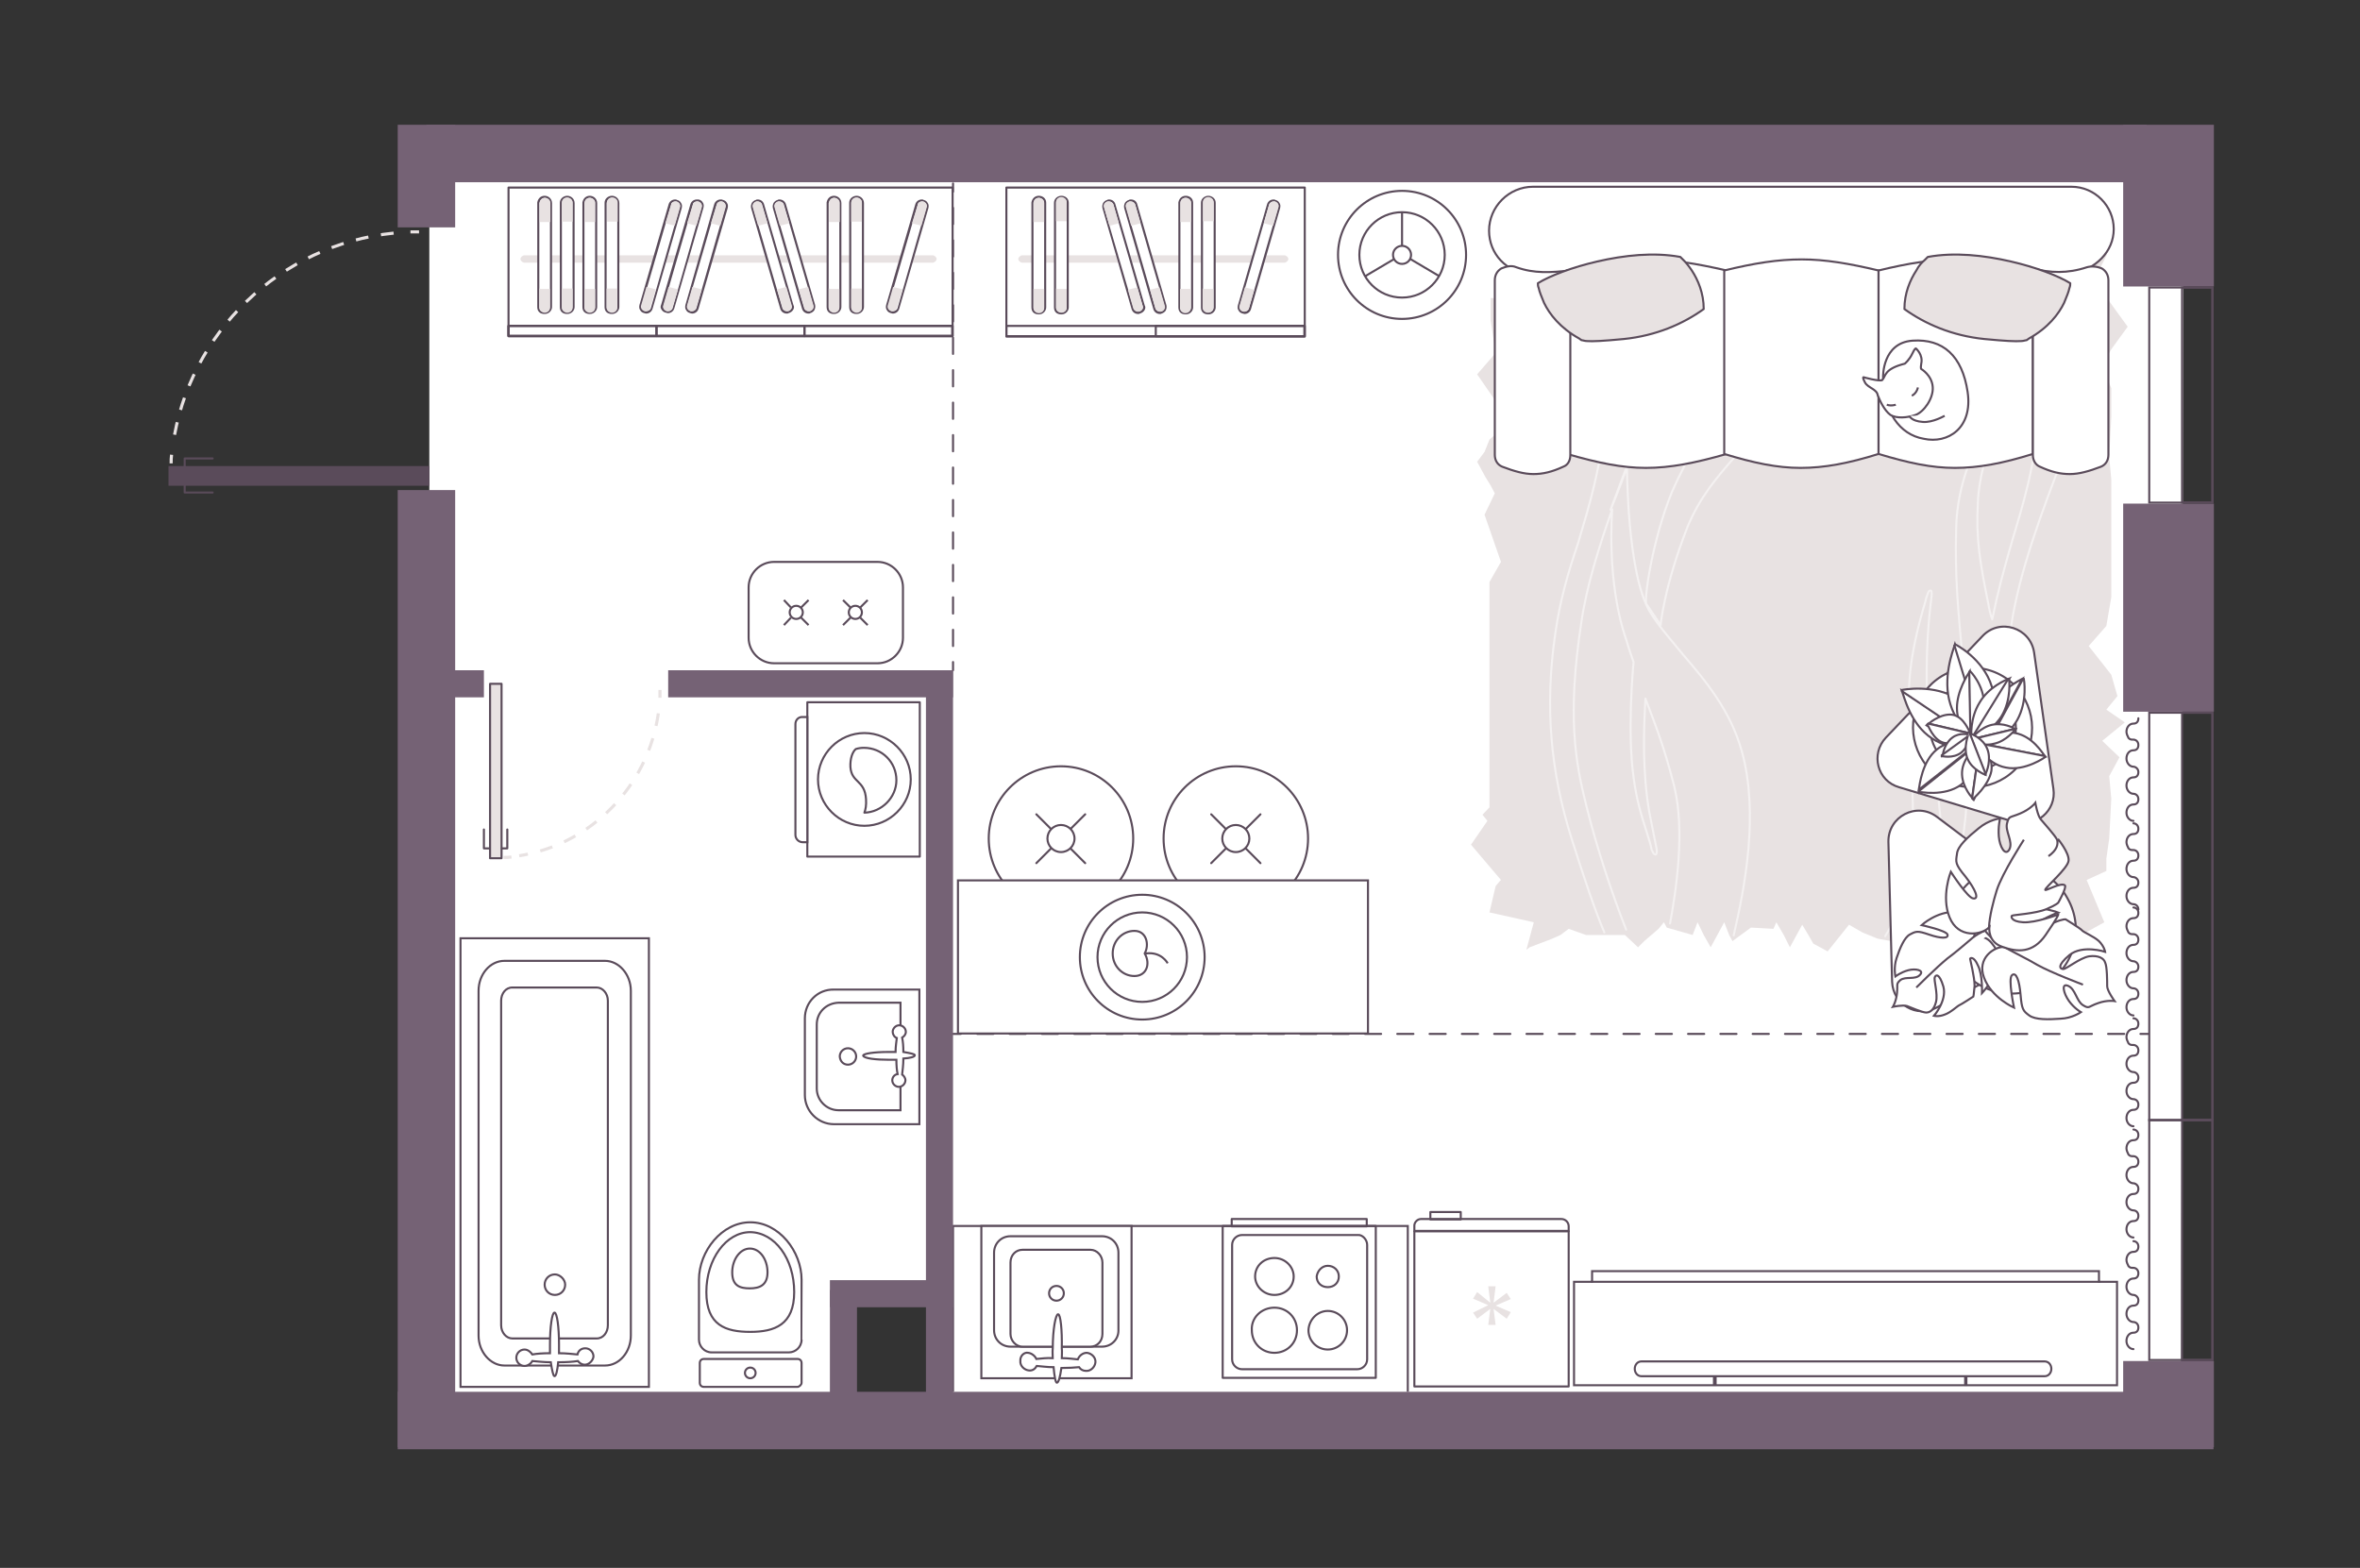 <?xml version="1.0" encoding="utf-8"?>
<!-- Generator: Adobe Illustrator 28.0.0, SVG Export Plug-In . SVG Version: 6.00 Build 0)  -->
<svg version="1.1" xmlns="http://www.w3.org/2000/svg" xmlns:xlink="http://www.w3.org/1999/xlink" x="0px" y="0px"
	 viewBox="0 0 575 382" style="enable-background:new 0 0 575 382;" xml:space="preserve">
<rect x="0" y="0" width="575" height="382" fill="#333333" stroke="none"/>
<style type="text/css">
	.st0{fill:#FFFFFF;}
	.st1{fill:none;stroke:#E8E2E2;stroke-width:0.75;stroke-dasharray:3.11,3.11;}
	.st2{fill:#E8E2E2;stroke:#5A4B5A;stroke-width:0.5;stroke-linecap:round;stroke-linejoin:round;}
	.st3{fill:none;stroke:#5A4B5A;stroke-width:0.5;stroke-linecap:round;stroke-linejoin:round;}
	.st4{fill-rule:evenodd;clip-rule:evenodd;fill:#FFFFFF;stroke:#5A4B5A;stroke-width:0.5;}
	.st5{fill:#E8E2E2;}
	.st6{fill:#5A4B5A;}
	.st7{fill:#FFFFFF;stroke:#5A4B5A;stroke-width:0.5;}
	.st8{fill:#FFFFFF;stroke:#5A4B5A;stroke-width:0.5;stroke-linecap:round;stroke-linejoin:round;}
	.st9{fill-rule:evenodd;clip-rule:evenodd;fill:#E8E2E2;}
	.st10{opacity:0.5;}
	.st11{fill:none;stroke:#FFFFFF;stroke-width:0.5;stroke-linecap:round;stroke-linejoin:round;}
	.st12{fill:#5A4B5A;stroke:#5A4B5A;stroke-width:0.5;stroke-miterlimit:10;}
	.st13{fill:none;stroke:#5A4B5A;stroke-width:0.5;stroke-linecap:round;stroke-linejoin:round;stroke-dasharray:3.954,3.954;}
	.st14{fill:none;stroke:#5A4B5A;stroke-width:0.5;stroke-linecap:round;stroke-linejoin:round;stroke-dasharray:3.936,3.936;}
	.st15{fill:#756275;}
	.st16{fill:none;stroke:#8C8C8C;stroke-linecap:round;stroke-linejoin:round;stroke-miterlimit:10;}
</style>
<g id="bg">
	<polygon class="st0" points="104.6,50.2 102.8,34.2 532,37.4 531.4,344.1 228,344.6 228,314.3 204.6,313.8 204.6,344.6 
		103.2,344.6 104.6,129.5 	"/>
</g>
<g id="furniture">
	<g>
		<g>
			<g>
				<path class="st1" d="M160.8,168.1c0,0.6,0,1.2,0,1.9"/>
				<path class="st1" d="M160.4,173.8c-2.5,17.7-16.3,31.9-33.9,34.7"/>
				<path class="st1" d="M124.6,208.8c-0.6,0.1-1.2,0.1-1.9,0.1"/>
			</g>
		</g>
		<rect x="119.4" y="166.6" class="st2" width="2.8" height="42.5"/>
		<polyline class="st3" points="122.3,206.7 123.6,206.7 123.6,202.1 		"/>
		<polyline class="st3" points="119.3,206.7 117.9,206.7 117.9,202.1 		"/>
	</g>
	<g>
		<g>
			<path class="st3" d="M196.7,171.1v37.6h27.4v-37.6H196.7z"/>
			<path class="st4" d="M193.8,176.4v27c0,1,0.8,1.8,1.8,1.8h1.1v-30.5h-1.1C194.6,174.6,193.8,175.4,193.8,176.4z"/>
		</g>
		<g>
			<path class="st3" d="M199.3,189.9c0-6.2,5.1-11.3,11.3-11.3c6.2,0,11.3,5.1,11.3,11.3c0,6.2-5.1,11.3-11.3,11.3
				C204.4,201.2,199.3,196.1,199.3,189.9z"/>
			<path class="st3" d="M207.2,186.9c0.3,3.9,3.5,3.1,3.8,7.8c0.1,1.5-0.1,2.5-0.4,3.3c4.2-0.1,7.8-3.7,7.8-7.9
				c0-4.4-3.5-7.9-7.9-7.9c-0.7,0-1.4,0.1-2,0.3C207.7,183.2,207.1,184.8,207.2,186.9z"/>
		</g>
	</g>
	<g>
		<rect x="245.2" y="45.7" class="st3" width="72.7" height="36.3"/>
		<rect x="245.2" y="79.4" class="st3" width="72.7" height="2.5"/>
		<rect x="281.6" y="79.4" class="st3" width="36.2" height="2.5"/>
		<path class="st5" d="M312.9,64h-63.8c-0.5,0-1-0.5-1-0.9s0.5-0.9,1-0.9h63.8c0.5,0,1,0.5,1,0.9S313.4,64,312.9,64z"/>
		<g>
			<g>
				<g>
					<path class="st0" d="M294.4,76.4c-1,0-1.5-0.6-1.5-1.5V49.4c0-0.9,0.8-1.5,1.5-1.5s1.5,0.6,1.5,1.5v25.5
						C295.9,75.7,295.3,76.4,294.4,76.4z"/>
					<path class="st6" d="M294.4,48.2c0.6,0,1.3,0.5,1.3,1.2v25.5c0,0.6-0.5,1.2-1.3,1.2s-1.3-0.5-1.3-1.2V49.4
						C293.1,48.6,293.7,48.2,294.4,48.2 M294.4,47.7c-0.9,0-1.8,0.7-1.8,1.7v25.5c0,1.1,0.7,1.7,1.8,1.7c1.1,0,1.8-0.9,1.8-1.7V49.4
						C296.2,48.3,295.2,47.7,294.4,47.7L294.4,47.7z"/>
				</g>
			</g>
			<path class="st5" d="M293.2,70.4h2.4V75c0,0.6-0.5,1.2-1.3,1.2l0,0c-0.6,0-1.3-0.5-1.3-1.2v-4.7H293.2z"/>
			<path class="st5" d="M295.5,53.9h-2.4v-4.7c0-0.6,0.5-1.2,1.3-1.2l0,0c0.6,0,1.3,0.5,1.3,1.2v4.7H295.5z"/>
		</g>
		<g>
			<g>
				<g>
					<path class="st0" d="M288.9,76.4c-1,0-1.5-0.6-1.5-1.5V49.4c0.2-0.9,0.8-1.5,1.5-1.5c0.8,0,1.5,0.6,1.5,1.5v25.5
						C290.4,75.7,289.8,76.4,288.9,76.4z"/>
					<path class="st6" d="M288.9,48.2c0.6,0,1.3,0.5,1.3,1.2v25.5c0,0.6-0.5,1.2-1.3,1.2s-1.3-0.5-1.3-1.2V49.4
						C287.7,48.6,288.2,48.2,288.9,48.2 M288.9,47.7c-0.9,0-1.6,0.6-1.8,1.6c0,0,0,0.1,0,0.1v25.5c0,1.1,0.7,1.7,1.8,1.7
						c1.1,0,1.8-0.9,1.8-1.7V49.4C290.7,48.3,289.8,47.7,288.9,47.7L288.9,47.7z"/>
				</g>
			</g>
			<path class="st5" d="M287.7,70.4h2.4v4.7c0,0.6-0.5,1.2-1.3,1.2l0,0c-0.6,0-1.3-0.5-1.3-1.2v-4.7H287.7z"/>
			<path class="st5" d="M290,54.1h-2.4v-4.7c0-0.6,0.5-1.2,1.3-1.2l0,0c0.6,0,1.3,0.5,1.3,1.2v4.7H290z"/>
		</g>
		<g>
			<g>
				<g>
					<path class="st0" d="M258.6,76.4c-1,0-1.5-0.6-1.5-1.5V49.4c0-0.9,0.8-1.5,1.5-1.5s1.5,0.6,1.5,1.5v25.5
						C260.1,75.7,259.6,76.4,258.6,76.4z"/>
					<path class="st6" d="M258.6,48.2c0.6,0,1.3,0.5,1.3,1.2v25.5c0,0.6-0.5,1.2-1.3,1.2s-1.3-0.5-1.3-1.2V49.4
						C257.3,48.6,258,48.2,258.6,48.2 M258.6,47.7c-0.9,0-1.8,0.7-1.8,1.7v25.5c0,1.1,0.7,1.7,1.8,1.7c1.1,0,1.8-0.9,1.8-1.7V49.4
						C260.4,48.3,259.5,47.7,258.6,47.7L258.6,47.7z"/>
				</g>
			</g>
			<path class="st5" d="M257.5,70.4h2.4V75c0,0.6-0.5,1.2-1.3,1.2l0,0c-0.6,0-1.3-0.5-1.3-1.2v-4.7H257.5z"/>
			<path class="st5" d="M259.7,53.9h-2.4v-4.7c0-0.6,0.5-1.2,1.3-1.2l0,0c0.6,0,1.3,0.5,1.3,1.2v4.7H259.7z"/>
		</g>
		<g>
			<g>
				<g>
					<path class="st0" d="M253.1,76.4c-1,0-1.5-0.6-1.5-1.5V49.4c0.2-0.9,0.8-1.5,1.5-1.5c0.8,0,1.5,0.6,1.5,1.5v25.5
						C254.7,75.7,254.1,76.4,253.1,76.4z"/>
					<path class="st6" d="M253.1,48.2c0.6,0,1.3,0.5,1.3,1.2v25.5c0,0.6-0.5,1.2-1.3,1.2c-0.8,0-1.3-0.5-1.3-1.2V49.4
						C252,48.6,252.5,48.2,253.1,48.2 M253.1,47.7c-0.9,0-1.6,0.6-1.8,1.6c0,0,0,0.1,0,0.1v25.5c0,1.1,0.7,1.7,1.8,1.7
						c1.1,0,1.8-0.9,1.8-1.7V49.4C254.9,48.3,254,47.7,253.1,47.7L253.1,47.7z"/>
				</g>
			</g>
			<path class="st5" d="M252,70.4h2.4v4.7c0,0.6-0.5,1.2-1.3,1.2l0,0c-0.6,0-1.3-0.5-1.3-1.2v-4.7H252z"/>
			<path class="st5" d="M254.2,54.1h-2.4v-4.7c0-0.6,0.5-1.2,1.3-1.2l0,0c0.6,0,1.3,0.5,1.3,1.2v4.7H254.2z"/>
		</g>
		<g>
			<g>
				<g>
					<path class="st0" d="M303.2,76.1c-0.1,0-0.3,0-0.4,0c-0.4-0.1-0.7-0.3-0.8-0.6c-0.2-0.3-0.2-0.7-0.1-1.1l7.1-24.6
						c0.2-0.6,0.7-1,1.4-1c0.1,0,0.3,0,0.4,0c0.4,0.1,0.7,0.3,0.8,0.6c0.2,0.3,0.2,0.7,0.1,1.1l-7.1,24.6
						C304.4,75.7,303.9,76.1,303.2,76.1L303.2,76.1z"/>
					<path class="st6" d="M310.3,49.1c0.1,0,0.2,0,0.3,0c0.6,0.2,1,0.8,0.8,1.4l-7.1,24.6c-0.1,0.5-0.6,0.8-1.1,0.8
						c-0.1,0-0.2,0-0.3,0c-0.6-0.2-1-0.8-0.8-1.4l7.1-24.6C309.3,49.4,309.8,49.1,310.3,49.1 M310.3,48.6c-0.8,0-1.4,0.5-1.6,1.2
						l-7.1,24.6c-0.1,0.5-0.1,0.9,0.2,1.3c0.2,0.4,0.6,0.6,1,0.7c0.1,0,0.3,0.1,0.4,0.1c0.8,0,1.4-0.5,1.6-1.2l7.1-24.6
						c0.1-0.5,0.1-0.9-0.2-1.3c-0.2-0.4-0.6-0.6-1-0.7C310.6,48.6,310.5,48.6,310.3,48.6L310.3,48.6z"/>
				</g>
			</g>
			<path class="st5" d="M307.9,54.4l2.3,0.6l1.3-4.5c0.2-0.6-0.2-1.2-0.8-1.4l0,0c-0.6-0.2-1.3,0.2-1.5,0.8L307.9,54.4z"/>
			<path class="st5" d="M305.6,70.6l-2.3-0.6l-1.3,4.5c-0.2,0.6,0.2,1.2,0.8,1.4l0,0c0.6,0.2,1.3-0.2,1.5-0.8L305.6,70.6z"/>
		</g>
		<g>
			<g>
				<g>
					<path class="st0" d="M277.2,76.1c-0.7,0-1.2-0.4-1.4-1l-7.1-24.6c-0.1-0.4,0-0.8,0.1-1.1c0.2-0.3,0.5-0.5,0.8-0.6
						c0.1,0,0.3,0,0.4,0c0.7,0,1.2,0.4,1.4,1l7.1,24.6c0.1,0.3,0.2,0.6,0,0.9c-0.2,0.4-0.6,0.7-1,0.8
						C277.5,76.1,277.4,76.1,277.2,76.1z"/>
					<path class="st6" d="M270.2,49.1c0.5,0,1,0.3,1.1,0.8l7.1,24.6c0.3,0.6-0.2,1.2-0.8,1.4c-0.1,0-0.2,0-0.3,0
						c-0.5,0-1-0.3-1.1-0.8L269,50.5c-0.2-0.6,0.2-1.2,0.8-1.4C269.9,49.1,270.1,49.1,270.2,49.1 M270.2,48.6
						C270.2,48.6,270.2,48.6,270.2,48.6c-0.1,0-0.3,0-0.4,0.1c-0.4,0.1-0.8,0.4-1,0.7c-0.2,0.4-0.3,0.8-0.2,1.3l7.1,24.6
						c0.2,0.7,0.8,1.2,1.6,1.2c0.1,0,0.3,0,0.4-0.1c0.5-0.1,1-0.5,1.2-0.9c0.2-0.4,0.2-0.8,0-1.1l-7.1-24.5
						C271.6,49,270.9,48.6,270.2,48.6L270.2,48.6z"/>
				</g>
			</g>
			<path class="st5" d="M272.6,54.4l-2.3,0.6l-1.3-4.5c-0.2-0.6,0.2-1.2,0.8-1.4l0,0c0.6-0.2,1.3,0.2,1.5,0.8L272.6,54.4z"/>
			<path class="st5" d="M274.8,70.6l2.3-0.6l1.3,4.5c0.2,0.6-0.2,1.2-0.8,1.4l0,0c-0.6,0.2-1.3-0.2-1.5-0.8L274.8,70.6z"/>
		</g>
		<g>
			<g>
				<g>
					<path class="st0" d="M282.6,76.1c-0.7,0-1.2-0.4-1.4-1l-7.1-24.6c-0.1-0.4,0-0.8,0.1-1.1c0.2-0.3,0.5-0.5,0.8-0.6
						c0.1,0,0.3,0,0.4,0c0.7,0,1.2,0.4,1.4,1l7.1,24.6c0.1,0.4,0,0.8-0.1,1.1c-0.2,0.3-0.5,0.5-0.8,0.6
						C282.8,76.1,282.7,76.1,282.6,76.1z"/>
					<path class="st6" d="M275.5,49.1c0.5,0,1,0.3,1.1,0.8l7.1,24.6c0.2,0.6-0.2,1.2-0.8,1.4c-0.1,0-0.2,0-0.3,0
						c-0.5,0-1-0.3-1.1-0.8l-7.1-24.6c-0.2-0.6,0.2-1.2,0.8-1.4C275.3,49.1,275.4,49.1,275.5,49.1 M275.5,48.6L275.5,48.6
						c-0.1,0-0.3,0-0.4,0.1c-0.4,0.1-0.8,0.4-1,0.7c-0.2,0.4-0.3,0.8-0.2,1.3l7.1,24.6c0.2,0.7,0.8,1.2,1.6,1.2c0.1,0,0.3,0,0.4-0.1
						c0.4-0.1,0.8-0.4,1-0.7c0.2-0.4,0.3-0.8,0.2-1.3l-7.1-24.6C276.9,49,276.3,48.6,275.5,48.6L275.5,48.6z"/>
				</g>
			</g>
			<path class="st5" d="M277.9,54.4l-2.3,0.6l-1.3-4.5c-0.2-0.6,0.2-1.2,0.8-1.4l0,0c0.6-0.2,1.3,0.2,1.5,0.8L277.9,54.4z"/>
			<path class="st5" d="M280.2,70.6l2.3-0.6l1.3,4.5c0.2,0.6-0.2,1.2-0.8,1.4l0,0c-0.6,0.2-1.3-0.2-1.5-0.8L280.2,70.6z"/>
		</g>
	</g>
	<g>
		<path class="st7" d="M213.8,161.6h-25.2c-3.4,0-6.2-2.8-6.2-6.2v-12.3c0-3.4,2.8-6.2,6.2-6.2h25.2c3.4,0,6.2,2.8,6.2,6.2v12.3
			C220,158.8,217.2,161.6,213.8,161.6z"/>
		<g>
			<g>
				<line class="st7" x1="197" y1="146.2" x2="195.2" y2="148"/>
				<circle class="st7" cx="194" cy="149.2" r="1.6"/>
				<line class="st7" x1="192.7" y1="150.5" x2="191" y2="152.3"/>
				<line class="st7" x1="197" y1="152.3" x2="195.2" y2="150.5"/>
				<line class="st7" x1="192.7" y1="148" x2="191" y2="146.2"/>
			</g>
			<g>
				<line class="st7" x1="211.4" y1="146.2" x2="209.6" y2="148"/>
				<circle class="st7" cx="208.4" cy="149.2" r="1.6"/>
				<line class="st7" x1="207.2" y1="150.5" x2="205.4" y2="152.3"/>
				<line class="st7" x1="211.4" y1="152.3" x2="209.6" y2="150.5"/>
				<line class="st7" x1="207.2" y1="148" x2="205.4" y2="146.2"/>
			</g>
		</g>
	</g>
	<g>
		<circle class="st7" cx="341.6" cy="62.1" r="15.6"/>
		<circle class="st7" cx="341.6" cy="62.1" r="10.4"/>
		<circle class="st7" cx="341.6" cy="62.1" r="2.2"/>
		<path class="st7" d="M341.6,62.1"/>
		<line class="st7" x1="341.6" y1="59.9" x2="341.6" y2="51.7"/>
		<line class="st7" x1="343.6" y1="63.1" x2="350.7" y2="67.3"/>
		<line class="st7" x1="339.7" y1="63.1" x2="332.6" y2="67.3"/>
	</g>
	<g>
		<rect x="123.9" y="45.7" class="st3" width="108.2" height="36.1"/>
		<rect x="123.9" y="79.4" class="st3" width="108.2" height="2.5"/>
		<rect x="123.9" y="79.4" class="st3" width="36" height="2.5"/>
		<rect x="160" y="79.4" class="st3" width="36" height="2.5"/>
		<rect x="196" y="79.4" class="st3" width="36" height="2.5"/>
		<path class="st5" d="M227.2,64h-99.4c-0.5,0-1-0.5-1-0.9s0.5-0.9,1-0.9h99.4c0.5,0,1,0.5,1,0.9S227.7,64,227.2,64z"/>
		<g>
			<g>
				<g>
					<path class="st0" d="M138.2,76.4c-0.9,0-1.5-0.6-1.5-1.5V49.5c0-0.9,0.8-1.5,1.5-1.5s1.5,0.6,1.5,1.5v25.4
						C139.8,75.6,139.2,76.4,138.2,76.4z"/>
					<path class="st6" d="M138.2,48.2c0.6,0,1.3,0.5,1.3,1.2v25.4c0,0.6-0.5,1.2-1.3,1.2s-1.3-0.5-1.3-1.2V49.5
						C136.9,48.7,137.6,48.2,138.2,48.2 M138.2,47.7c-0.9,0-1.8,0.7-1.8,1.7v25.4c0,1.1,0.7,1.7,1.8,1.7c1.1,0,1.8-0.9,1.8-1.7V49.5
						C140,48.4,139.1,47.7,138.2,47.7L138.2,47.7z"/>
				</g>
			</g>
			<path class="st5" d="M137.1,70.3h2.4V75c0,0.6-0.5,1.2-1.3,1.2l0,0c-0.6,0-1.3-0.5-1.3-1.2v-4.7H137.1z"/>
			<path class="st5" d="M139.3,54h-2.4v-4.7c0-0.6,0.5-1.2,1.3-1.2l0,0c0.6,0,1.3,0.5,1.3,1.2V54H139.3z"/>
		</g>
		<g>
			<g>
				<g>
					<path class="st0" d="M132.7,76.4c-0.9,0-1.5-0.6-1.5-1.5V49.5c0.2-0.9,0.8-1.5,1.5-1.5c0.8,0,1.5,0.6,1.5,1.5v25.4
						C134.3,75.6,133.7,76.4,132.7,76.4z"/>
					<path class="st6" d="M132.7,48.2c0.6,0,1.3,0.5,1.3,1.2v25.4c0,0.6-0.5,1.2-1.3,1.2s-1.3-0.5-1.3-1.2V49.5
						C131.6,48.7,132.1,48.2,132.7,48.2 M132.7,47.7c-0.9,0-1.6,0.6-1.8,1.6c0,0,0,0.1,0,0.1v25.4c0,1.1,0.7,1.7,1.8,1.7
						c1.1,0,1.8-0.9,1.8-1.7V49.5C134.5,48.4,133.6,47.7,132.7,47.7L132.7,47.7z"/>
				</g>
			</g>
			<path class="st5" d="M131.6,70.4h2.4V75c0,0.6-0.5,1.2-1.3,1.2l0,0c-0.6,0-1.3-0.5-1.3-1.2v-4.7H131.6z"/>
			<path class="st5" d="M133.9,54.1h-2.4v-4.7c0-0.6,0.5-1.2,1.3-1.2l0,0c0.6,0,1.3,0.5,1.3,1.2v4.7H133.9z"/>
		</g>
		<g>
			<g>
				<g>
					<path class="st0" d="M149.1,76.4c-0.9,0-1.5-0.6-1.5-1.5V49.5c0-0.9,0.8-1.5,1.5-1.5s1.5,0.6,1.5,1.5v25.4
						C150.7,75.6,150.1,76.4,149.1,76.4z"/>
					<path class="st6" d="M149.1,48.2c0.6,0,1.3,0.5,1.3,1.2v25.4c0,0.6-0.5,1.2-1.3,1.2s-1.3-0.5-1.3-1.2V49.5
						C147.9,48.7,148.5,48.2,149.1,48.2 M149.1,47.7c-0.9,0-1.8,0.7-1.8,1.7v25.4c0,1.1,0.7,1.7,1.8,1.7c1.1,0,1.8-0.9,1.8-1.7V49.5
						C150.9,48.4,150,47.7,149.1,47.7L149.1,47.7z"/>
				</g>
			</g>
			<path class="st5" d="M148,70.3h2.4V75c0,0.6-0.5,1.2-1.3,1.2l0,0c-0.6,0-1.3-0.5-1.3-1.2v-4.7H148z"/>
			<path class="st5" d="M150.3,54h-2.4v-4.7c0-0.6,0.5-1.2,1.3-1.2l0,0c0.6,0,1.3,0.5,1.3,1.2V54H150.3z"/>
		</g>
		<g>
			<g>
				<g>
					<path class="st0" d="M143.7,76.4c-0.9,0-1.5-0.6-1.5-1.5V49.5c0.2-0.9,0.8-1.5,1.5-1.5c0.8,0,1.5,0.6,1.5,1.5v25.4
						C145.2,75.6,144.6,76.4,143.7,76.4z"/>
					<path class="st6" d="M143.7,48.2c0.6,0,1.3,0.5,1.3,1.2v25.4c0,0.6-0.5,1.2-1.3,1.2s-1.3-0.5-1.3-1.2V49.5
						C142.6,48.7,143,48.2,143.7,48.2 M143.7,47.7c-0.9,0-1.6,0.6-1.8,1.6c0,0,0,0.1,0,0.1v25.4c0,1.1,0.7,1.7,1.8,1.7
						c1.1,0,1.8-0.9,1.8-1.7V49.5C145.5,48.4,144.6,47.7,143.7,47.7L143.7,47.7z"/>
				</g>
			</g>
			<path class="st5" d="M142.6,70.4h2.4V75c0,0.6-0.5,1.2-1.3,1.2l0,0c-0.6,0-1.3-0.5-1.3-1.2v-4.7H142.6z"/>
			<path class="st5" d="M144.8,54.1h-2.4v-4.7c0-0.6,0.5-1.2,1.3-1.2l0,0c0.6,0,1.3,0.5,1.3,1.2v4.7H144.8z"/>
		</g>
		<g>
			<g>
				<g>
					<path class="st0" d="M208.7,76.4c-0.9,0-1.5-0.6-1.5-1.5V49.5c0-0.9,0.8-1.5,1.5-1.5s1.5,0.6,1.5,1.5v25.4
						C210.2,75.6,209.7,76.4,208.7,76.4z"/>
					<path class="st6" d="M208.7,48.2c0.6,0,1.3,0.5,1.3,1.2v25.4c0,0.6-0.5,1.2-1.3,1.2c-0.8,0-1.3-0.5-1.3-1.2V49.5
						C207.4,48.7,208.1,48.2,208.7,48.2 M208.7,47.7c-0.9,0-1.8,0.7-1.8,1.7v25.4c0,1.1,0.7,1.7,1.8,1.7c1.1,0,1.8-0.9,1.8-1.7V49.5
						C210.5,48.4,209.6,47.7,208.7,47.7L208.7,47.7z"/>
				</g>
			</g>
			<path class="st5" d="M207.6,70.3h2.4V75c0,0.6-0.5,1.2-1.3,1.2l0,0c-0.6,0-1.3-0.5-1.3-1.2v-4.7H207.6z"/>
			<path class="st5" d="M209.8,54h-2.4v-4.7c0-0.6,0.5-1.2,1.3-1.2l0,0c0.6,0,1.3,0.5,1.3,1.2V54H209.8z"/>
		</g>
		<g>
			<g>
				<g>
					<path class="st0" d="M203.2,76.4c-0.9,0-1.5-0.6-1.5-1.5V49.5c0.2-0.9,0.8-1.5,1.5-1.5c0.8,0,1.5,0.6,1.5,1.5v25.4
						C204.8,75.6,204.2,76.4,203.2,76.4z"/>
					<path class="st6" d="M203.2,48.2c0.6,0,1.3,0.5,1.3,1.2v25.4c0,0.6-0.5,1.2-1.3,1.2s-1.3-0.5-1.3-1.2V49.5
						C202.1,48.7,202.6,48.2,203.2,48.2 M203.2,47.7c-0.9,0-1.6,0.6-1.8,1.6c0,0,0,0.1,0,0.1v25.4c0,1.1,0.7,1.7,1.8,1.7
						c1.1,0,1.8-0.9,1.8-1.7V49.5C205,48.4,204.1,47.7,203.2,47.7L203.2,47.7z"/>
				</g>
			</g>
			<path class="st5" d="M202.1,70.4h2.4V75c0,0.6-0.5,1.2-1.3,1.2l0,0c-0.6,0-1.3-0.5-1.3-1.2v-4.7H202.1z"/>
			<path class="st5" d="M204.4,54.1H202v-4.7c0-0.6,0.5-1.2,1.3-1.2l0,0c0.6,0,1.3,0.5,1.3,1.2v4.7H204.4z"/>
		</g>
		<g>
			<g>
				<g>
					<path class="st0" d="M162.8,76.1c-0.1,0-0.3,0-0.4,0c-0.4-0.1-0.8-0.4-1-0.8c-0.1-0.3-0.1-0.7,0-1l7.1-24.4
						c0.2-0.6,0.7-1,1.4-1c0.1,0,0.3,0,0.4,0c0.4,0.1,0.7,0.3,0.8,0.6c0.2,0.3,0.2,0.7,0.1,1.1l-7.1,24.5
						C164,75.7,163.4,76.1,162.8,76.1L162.8,76.1z"/>
					<path class="st6" d="M169.8,49.1c0.1,0,0.2,0,0.3,0c0.6,0.2,1,0.8,0.8,1.4L163.9,75c-0.1,0.5-0.6,0.8-1.1,0.8
						c-0.1,0-0.2,0-0.3,0c-0.6-0.2-1.1-0.8-0.8-1.4l7.1-24.5C168.8,49.4,169.3,49.1,169.8,49.1 M169.8,48.6c-0.8,0-1.4,0.5-1.6,1.2
						l-7.1,24.4c-0.2,0.4-0.2,0.8,0,1.1c0.2,0.4,0.6,0.8,1.2,0.9c0.1,0,0.3,0.1,0.4,0.1c0.8,0,1.4-0.5,1.6-1.2l7.1-24.5
						c0.1-0.5,0.1-0.9-0.2-1.3c-0.2-0.4-0.6-0.6-1-0.7C170.1,48.6,170,48.6,169.8,48.6L169.8,48.6z"/>
				</g>
			</g>
			<path class="st5" d="M167.4,54.4l2.3,0.6l1.3-4.5c0.2-0.6-0.2-1.2-0.8-1.4l0,0c-0.6-0.2-1.3,0.2-1.4,0.8L167.4,54.4z"/>
			<path class="st5" d="M165.2,70.5l-2.3-0.6l-1.3,4.5c-0.2,0.6,0.2,1.2,0.8,1.4l0,0c0.6,0.2,1.3-0.2,1.4-0.8L165.2,70.5z"/>
		</g>
		<g>
			<g>
				<g>
					<path class="st0" d="M157.4,76.1c-0.1,0-0.3,0-0.4,0c-0.4-0.1-0.7-0.3-0.8-0.6c-0.2-0.3-0.2-0.7-0.1-1.1l7.1-24.5
						c0.2-0.6,0.7-1,1.4-1c0.1,0,0.3,0,0.4,0c0.4,0.1,0.7,0.3,0.8,0.6c0.2,0.3,0.2,0.7,0.1,1.1l-7.1,24.5
						C158.6,75.7,158.1,76.1,157.4,76.1L157.4,76.1z"/>
					<path class="st6" d="M164.5,49.1c0.1,0,0.2,0,0.3,0c0.6,0.2,1,0.8,0.8,1.4L158.6,75c-0.1,0.5-0.6,0.8-1.1,0.8
						c-0.1,0-0.2,0-0.3,0c-0.6-0.2-1-0.8-0.8-1.4l7.1-24.5C163.5,49.4,164,49.1,164.5,49.1 M164.5,48.6c-0.8,0-1.4,0.5-1.6,1.2
						l-7.1,24.5c-0.1,0.5-0.1,0.9,0.2,1.3c0.2,0.4,0.6,0.6,1,0.7c0.1,0,0.3,0.1,0.4,0.1c0.8,0,1.4-0.5,1.6-1.2l7.1-24.5
						c0.1-0.5,0.1-0.9-0.2-1.3c-0.2-0.4-0.6-0.6-1-0.7C164.8,48.6,164.7,48.6,164.5,48.6L164.5,48.6z"/>
				</g>
			</g>
			<path class="st5" d="M162.1,54.4l2.3,0.6l1.3-4.5c0.2-0.6-0.2-1.2-0.8-1.4l0,0c-0.6-0.2-1.3,0.2-1.4,0.8L162.1,54.4z"/>
			<path class="st5" d="M159.8,70.5l-2.3-0.6l-1.3,4.5c-0.2,0.6,0.2,1.2,0.8,1.4l0,0c0.6,0.2,1.3-0.2,1.4-0.8L159.8,70.5z"/>
		</g>
		<g>
			<g>
				<g>
					<path class="st0" d="M168.6,76.1c-0.1,0-0.3,0-0.4,0c-0.4-0.1-0.7-0.3-0.8-0.6c-0.2-0.3-0.2-0.7-0.1-1.1l7.1-24.5
						c0.2-0.6,0.7-1,1.4-1c0.1,0,0.3,0,0.4,0c0.4,0.1,0.7,0.3,0.8,0.6c0.2,0.3,0.2,0.7,0.1,1.1l-7.1,24.5
						C169.8,75.7,169.2,76.1,168.6,76.1L168.6,76.1z"/>
					<path class="st6" d="M175.6,49.1c0.1,0,0.2,0,0.3,0c0.6,0.2,1,0.8,0.8,1.4L169.7,75c-0.1,0.5-0.6,0.8-1.1,0.8
						c-0.1,0-0.2,0-0.3,0c-0.6-0.2-1-0.8-0.8-1.4l7.1-24.5C174.7,49.4,175.1,49.1,175.6,49.1 M175.6,48.6c-0.8,0-1.4,0.5-1.6,1.2
						L167,74.3c-0.1,0.5-0.1,0.9,0.2,1.3c0.2,0.4,0.6,0.6,1,0.7c0.1,0,0.3,0.1,0.4,0.1c0.8,0,1.4-0.5,1.6-1.2l7.1-24.5
						c0.1-0.5,0.1-0.9-0.2-1.3c-0.2-0.4-0.6-0.6-1-0.7C175.9,48.6,175.8,48.6,175.6,48.6L175.6,48.6z"/>
				</g>
			</g>
			<path class="st5" d="M173.2,54.4l2.3,0.6l1.3-4.5c0.2-0.6-0.2-1.2-0.8-1.4l0,0c-0.6-0.2-1.3,0.2-1.4,0.8L173.2,54.4z"/>
			<path class="st5" d="M171,70.5l-2.3-0.6l-1.3,4.5c-0.2,0.6,0.2,1.2,0.8,1.4l0,0c0.6,0.2,1.3-0.2,1.4-0.8L171,70.5z"/>
		</g>
		<g>
			<g>
				<g>
					<path class="st0" d="M217.5,76.1c-0.1,0-0.3,0-0.4,0c-0.4-0.1-0.7-0.3-0.8-0.6c-0.2-0.3-0.2-0.7-0.1-1.1l7.1-24.5
						c0.2-0.6,0.7-1,1.4-1c0.1,0,0.3,0,0.4,0c0.4,0.1,0.7,0.3,0.8,0.6c0.2,0.3,0.2,0.7,0.1,1.1l-7.1,24.5
						C218.7,75.7,218.2,76.1,217.5,76.1L217.5,76.1z"/>
					<path class="st6" d="M224.6,49.1c0.1,0,0.2,0,0.3,0c0.6,0.2,1,0.8,0.8,1.4L218.7,75c-0.1,0.5-0.6,0.8-1.1,0.8
						c-0.1,0-0.2,0-0.3,0c-0.6-0.2-1-0.8-0.8-1.4l7.1-24.5C223.6,49.4,224.1,49.1,224.6,49.1 M224.6,48.6c-0.8,0-1.4,0.5-1.6,1.2
						l-7.1,24.5c-0.1,0.5-0.1,0.9,0.2,1.3c0.2,0.4,0.6,0.6,1,0.7c0.1,0,0.3,0.1,0.4,0.1c0.8,0,1.4-0.5,1.6-1.2l7.1-24.5
						c0.1-0.5,0.1-0.9-0.2-1.3c-0.2-0.4-0.6-0.6-1-0.7C224.9,48.6,224.8,48.6,224.6,48.6L224.6,48.6z"/>
				</g>
			</g>
			<path class="st5" d="M222.2,54.4l2.3,0.6l1.3-4.5c0.2-0.6-0.2-1.2-0.8-1.4l0,0c-0.6-0.2-1.3,0.2-1.4,0.8L222.2,54.4z"/>
			<path class="st5" d="M219.9,70.5l-2.3-0.6l-1.3,4.5c-0.2,0.6,0.2,1.2,0.8,1.4l0,0c0.6,0.2,1.3-0.2,1.4-0.8L219.9,70.5z"/>
		</g>
		<g>
			<g>
				<g>
					<path class="st0" d="M191.7,76.1c-0.7,0-1.2-0.4-1.4-1l-7.1-24.5c-0.1-0.4,0-0.8,0.1-1.1c0.2-0.3,0.5-0.5,0.8-0.6
						c0.1,0,0.3,0,0.4,0c0.7,0,1.2,0.4,1.4,1l7.1,24.5c0.1,0.3,0.2,0.6,0,0.9c-0.2,0.4-0.6,0.7-1,0.8
						C191.9,76.1,191.8,76.1,191.7,76.1z"/>
					<path class="st6" d="M184.6,49.1c0.5,0,1,0.3,1.1,0.8l7.1,24.5c0.3,0.6-0.2,1.2-0.8,1.4c-0.1,0-0.2,0-0.3,0
						c-0.5,0-1-0.3-1.1-0.8l-7.1-24.5c-0.2-0.6,0.2-1.2,0.8-1.4C184.4,49.1,184.5,49.1,184.6,49.1 M184.6,48.6
						C184.6,48.6,184.6,48.6,184.6,48.6c-0.1,0-0.3,0-0.4,0.1c-0.4,0.1-0.8,0.4-1,0.7c-0.2,0.4-0.3,0.8-0.2,1.3l7.1,24.5
						c0.2,0.7,0.8,1.2,1.6,1.2c0.1,0,0.3,0,0.4-0.1c0.5-0.1,1-0.5,1.2-0.9c0.2-0.4,0.2-0.8,0-1.1l-7.1-24.4
						C186,49.1,185.4,48.6,184.6,48.6L184.6,48.6z"/>
				</g>
			</g>
			<path class="st5" d="M187,54.4l-2.3,0.6l-1.3-4.5c-0.2-0.6,0.2-1.2,0.8-1.4l0,0c0.6-0.2,1.3,0.2,1.4,0.8L187,54.4z"/>
			<path class="st5" d="M189.3,70.5l2.3-0.6l1.3,4.5c0.2,0.6-0.2,1.2-0.8,1.4l0,0c-0.6,0.2-1.3-0.2-1.4-0.8L189.3,70.5z"/>
		</g>
		<g>
			<g>
				<g>
					<path class="st0" d="M197,76.1c-0.7,0-1.2-0.4-1.4-1l-7.1-24.5c-0.1-0.4,0-0.8,0.1-1.1c0.2-0.3,0.5-0.5,0.8-0.6
						c0.1,0,0.3,0,0.4,0c0.7,0,1.2,0.4,1.4,1l7.1,24.5c0.1,0.4,0,0.8-0.1,1.1c-0.2,0.3-0.5,0.5-0.8,0.6
						C197.2,76.1,197.1,76.1,197,76.1z"/>
					<path class="st6" d="M189.9,49.1c0.5,0,1,0.3,1.1,0.8l7.1,24.5c0.2,0.6-0.2,1.2-0.8,1.4c-0.1,0-0.2,0-0.3,0
						c-0.5,0-1-0.3-1.1-0.8l-7.1-24.5c-0.2-0.6,0.2-1.2,0.8-1.4C189.7,49.1,189.8,49.1,189.9,49.1 M189.9,48.6
						C189.9,48.6,189.9,48.6,189.9,48.6c-0.1,0-0.3,0-0.4,0.1c-0.4,0.1-0.8,0.4-1,0.7c-0.2,0.4-0.3,0.8-0.2,1.3l7.1,24.5
						c0.2,0.7,0.8,1.2,1.6,1.2c0.1,0,0.3,0,0.4-0.1c0.4-0.1,0.8-0.4,1-0.7c0.2-0.4,0.3-0.8,0.2-1.3l-7.1-24.5
						C191.3,49.1,190.7,48.6,189.9,48.6L189.9,48.6z"/>
				</g>
			</g>
			<path class="st5" d="M192.3,54.4l-2.3,0.6l-1.3-4.5c-0.2-0.6,0.2-1.2,0.8-1.4l0,0c0.6-0.2,1.3,0.2,1.4,0.8L192.3,54.4z"/>
			<path class="st5" d="M194.6,70.5l2.3-0.6l1.3,4.5c0.2,0.6-0.2,1.2-0.8,1.4l0,0c-0.6,0.2-1.3-0.2-1.4-0.8L194.6,70.5z"/>
		</g>
	</g>
	<g>
		<path class="st7" d="M387.6,312.3h-4.1v25.2h132.3v-25.2h-4.1h-0.3V312v-2.3H387.9v2.3v0.3H387.6z"/>
		<path class="st7" d="M417.3,335.3h0.3v0.3v1.8h0.4v-1.8v-0.3h0.3h60.2h0.3v0.3v1.8h0.3v-1.8v-0.3h0.3h18.8c0.9,0,1.6-0.8,1.6-1.8
			s-0.7-1.8-1.6-1.8h-98.3c-0.9,0-1.6,0.8-1.6,1.8s0.7,1.8,1.6,1.8H417.3z"/>
		<line class="st7" x1="511.7" y1="312.3" x2="387.6" y2="312.3"/>
	</g>
	<g>
		<path class="st3" d="M344.6,300h37.6l0,37.8l-37.6,0L344.6,300z"/>
		<path class="st4" d="M346.2,297l34.2,0c1,0,1.8,0.8,1.8,1.8v1.1h-37.6v-1.1C344.5,297.9,345.3,297,346.2,297z"/>
		<rect x="348.5" y="295.3" class="st3" width="7.4" height="1.8"/>
		<g>
			<path class="st5" d="M367.1,315l-3.2,2.4l0,0l0.5-4h-1.8l0.5,4l0,0l-3.2-2.6l-1,1.6l3.7,1.6l0,0l-3.7,1.8l1,1.5l3.2-2.4l0,0
				l-0.5,3.9h1.8l-0.5-3.9l0,0l3.2,2.4l1-1.6l-3.7-1.6l0,0l3.7-1.6L367.1,315z"/>
		</g>
	</g>
	<polyline class="st7" points="343,339.1 343,298.7 232.2,298.7 232.2,339.1 	"/>
	<g>
		<circle class="st8" cx="258.5" cy="204.3" r="17.6"/>
		<line class="st8" x1="264.4" y1="198.4" x2="260.9" y2="201.9"/>
		<circle class="st8" cx="258.5" cy="204.3" r="3.3"/>
		<line class="st8" x1="256" y1="206.8" x2="252.5" y2="210.3"/>
		<line class="st8" x1="264.4" y1="210.3" x2="260.9" y2="206.8"/>
		<line class="st8" x1="256" y1="201.9" x2="252.5" y2="198.4"/>
	</g>
	<g>
		<circle class="st8" cx="301.1" cy="204.3" r="17.6"/>
		<line class="st8" x1="307.1" y1="198.4" x2="303.6" y2="201.9"/>
		<circle class="st8" cx="301.1" cy="204.3" r="3.3"/>
		<line class="st8" x1="298.6" y1="206.8" x2="295.1" y2="210.3"/>
		<line class="st8" x1="307.1" y1="210.3" x2="303.6" y2="206.8"/>
		<line class="st8" x1="298.6" y1="201.9" x2="295.1" y2="198.4"/>
	</g>
	<rect x="233.4" y="214.5" class="st7" width="99.9" height="37.3"/>
	<g>
		<circle class="st7" cx="278.3" cy="233.2" r="15.2"/>
		<circle class="st7" cx="278.3" cy="233.2" r="10.9"/>
		<path class="st7" d="M276.4,237.8c-2.9,0-5.3-2.4-5.3-5.5s2.4-5.5,5.3-5.5s3.7,3.3,2.5,5.5C280.4,234.9,279.3,237.8,276.4,237.8z"
			/>
		<path class="st7" d="M284.5,234.7c0,0-1.5-2.9-5.3-2.4"/>
	</g>
	<g>
		<polygon class="st9" points="483.5,61.3 487.5,65.3 496.7,58.9 499.2,61 501.5,61.3 505.7,61.3 513.4,61.9 510.2,68.3 518.4,79.6 
			514.4,85.1 512.2,89.1 514.4,94.6 514.4,101.6 513.9,111.3 514.4,116.8 514.4,145.5 513.2,152.5 508.9,157.4 514.4,164.4 
			515.9,169.6 513.2,172.9 517.7,176 512.2,180.5 516.4,184.5 513.9,189.1 514.4,194.6 513.9,204.3 513.2,209.2 513.2,212.2 
			508.4,214.4 512.7,224.7 508.2,227.2 502,226 499.5,225.3 495.5,223.8 491.2,231.8 485,229.3 479.2,229.3 476,229.9 473.3,228.4 
			468.3,232.4 465.8,230.2 457.5,228.7 453.8,227.2 450.5,225.3 445.3,231.8 441.8,229.9 440.6,227.8 439.1,225.3 436.1,230.8 
			434.6,227.8 432.8,224.7 432.1,226.3 426.6,226 422.1,229.3 421.3,227.8 420.1,224.7 416.8,230.8 415.1,227.8 413.6,224.7 
			412.4,227.8 406.1,226 405.4,224.7 404.1,226.3 400.6,229.3 399.1,230.8 395.9,227.8 390.4,227.8 387.9,227.8 386.4,227.8 
			382.2,226.3 380.2,227.8 378.2,228.7 372.7,230.8 371.9,231.4 373.7,224.7 362.9,222.3 364.4,215.9 365.4,214.7 365.7,214.4 
			358.4,205.8 362.4,200 361.2,198.5 362.9,196.7 362.9,193.6 362.9,157.1 362.9,148.8 362.9,146.4 362.9,143.3 362.9,141.8 
			365.7,136.9 361.7,125.4 364.2,120.2 363.2,118.3 361.9,116.2 359.9,112.5 361.7,110.1 362.9,107.1 367.9,102.8 359.9,91.2 
			364.4,86 363.2,78.1 363.2,72.6 368.7,72.9 371.2,59.5 376.9,59.5 380.2,61.9 385.4,62.5 389.1,62.9 392.9,65.9 400.6,59.8 
			404.4,62.9 406.6,58.9 409.9,64.4 412.6,59.5 414.4,61.9 415.8,64.1 419.3,60.4 420.8,61.9 422.6,64.1 425.8,60.4 428.8,63.5 
			432.1,61 434.6,61.9 436.1,62.5 439.3,61.3 443.1,62.5 450,61.9 454.5,66.5 463.3,58.3 468.8,61.9 474.5,61.9 476.7,65.3 
			481,57.4 		"/>
		<g class="st10">
			<path class="st11" d="M459.3,228.1c4-6.4,6-13.1,6.5-22.3c0.5-6.7,0.2-13.4-0.2-20.4c-0.2-5.2-0.5-10.7-0.5-16.2
				c0-8.5,2.5-17.7,4-22.6l0.2-0.9c0.5-1.2,0.5-1.8,1-1.8h0.2l0,0c0.2,0.3,0.2,0.6,0,2.4c-1,7.9-1.2,15.5-1,22.9
				c0.2,9.1,1,13.4,1.7,18c0.5,3,1,6.1,1.5,11.3c1,11.6-2.2,25-5.2,31.7"/>
			<path class="st11" d="M512.7,72.9c-0.2,5.5-1,9.5-2.5,16.2c-1.2,5.8-4.2,13.1-7.5,22c-5,13.1-10.7,28-12.7,41.5
				c-0.7,5.2-1.2,9.8-1.5,14l-0.5-1.8c1.2,7,2.2,15.2,2.2,25.6c-0.2,18.9-0.5,26.8-4.7,38.4"/>
			<path class="st11" d="M471,229c9.2-20.4,9-39.6,8-55.2c-0.2-6.7-0.7-12.2-1.2-17.4c-0.7-8.2-1.5-15.9-1.2-27.4
				c0.2-12.2,5.2-21,7.7-25.6c1.7-3,2-3.4,2.5-3.4c0,0,0,0,0.2,0c0.5,0.3,0.2,0.9-0.2,2.1c-0.2,0.6-0.5,1.2-0.7,2.4
				c-0.2,0.6-0.2,0.9-0.5,1.5c-1.5,4.3-3.5,10.4-3.7,16.5c-0.5,8.5,0.5,14.6,2.5,24.4c0.2,1.2,0.5,2.7,1,4
				c1.5-7.3,2.7-11.6,4.7-18.6c2.7-9.1,5.7-18.3,7-33.2c1.5-15.9-1.5-27.4-5.2-35.7"/>
			<path class="st11" d="M495,223.2c-1.5-4-3-8.2-5.2-14.9l0.7-14.9c0.2,1.2,0.5,2.4,1,3.7c2.2,9.1,5.5,19.2,8.7,27.4"/>
			<path class="st11" d="M440.8,62.9c-0.2,12.2-2.5,21.3-6.7,31.7c-3,7.3-7.2,11.9-11.5,16.8s-8.5,9.8-11.5,17.1
				c-5.7,14.6-6.5,23.8-6.5,23.8l-3.5-5.2c-0.5-1.5,1.5-15.5,6.2-27.1c2-4.6,4-8.2,6.2-12.2c3.2-5.5,6.2-11,9.2-20.4
				c2.5-8.5,3-17.4,2.5-25"/>
			<path class="st11" d="M406.9,225c1.5-8.2,3.7-22.6,1-33.5c-2.5-9.8-4.7-15.2-7-21.3c-0.5,8.8-0.7,18.3,1,28
				c0.5,2.7,1.2,5.8,1.7,8.5c0.2,0.9,0,1.5-0.2,1.5l0,0c-0.5,0-0.7-0.6-1-1.2c-0.2-1.2-0.7-2.7-1.2-4.3c-1.2-3.7-2.5-7.9-3.2-13.4
				c-1.5-10.7-0.2-25.6,0-28c-0.5-1.5-1.2-3.4-1.7-5.2c-5-14.3-3.5-31.4-3.5-32c-3.2,9.1-6.2,18.6-7.5,27.4
				c-3.5,22.9-1.5,34.1,1.2,44.8c2.5,10.1,6.2,21.3,9.7,30.2"/>
			<path class="st11" d="M407.1,60.7c0.7,10.7,0.2,16.8-2.2,28.4c-1.2,5.8-4.2,13.1-7.5,22c-1.5,4.3-3.2,8.8-5,13.1l4-10.7
				c0,0.3,0,25.9,5.5,35.4c2,3.4,5,6.7,8,10.4c5.5,6.4,11.7,13.7,14.5,23.8c4.2,15.2,0.7,33.2-2,44.8"/>
			<path class="st11" d="M390.9,227.2c-2.2-5.2-4.5-11.9-8-22.9c-5.2-16.5-6.5-32.3-4-49.7c1.2-8.5,3.2-15.2,5.5-22
				c2.7-9.1,5.7-18.3,7-33.2c1.5-16.2-1.5-27.1-5-35.4"/>
		</g>
	</g>
	<g>
		<path class="st7" d="M362.8,56.2c0-5.8,4.8-10.7,10.7-10.7l131.2,0c5.7,0,10.3,4.7,10.3,10.3s-4.5,9.8-10.2,11
			c-0.2,0-0.5,0.2-0.6,0.2c-0.3,0-1,0.2-2.1,0.2c-1.1,0-2.6,0.2-4.2,0.2c-3.4,0.2-7.7,0.3-12.4,0.5c-9.4,0.3-57.6,0.5-62.5,0.5
			c-1.9,0-4-0.2-6-0.3l-8.1-1.3c-2.9-0.5-5.8-0.5-8.7-0.3c-6,0.5-16.6,1.1-24.2,0.5c-1.1,0-2.1-0.2-3.1-0.2
			C367,66.4,362.8,61.8,362.8,56.2z"/>
		<path class="st7" d="M381.8,110.6l0-44.7c7.6-1.8,13.7-2.7,19.5-2.7c6,0,11.9,1,19.4,2.7l0,44.7C413,112.8,407,114,401,114
			C395.2,114,389.4,112.8,381.8,110.6z"/>
		<path class="st7" d="M420.1,110.6l0-44.7c7.4-1.8,13.1-2.7,18.9-2.7c5.7,0,11.5,1,18.7,2.7l0,44.7c-7.4,2.3-13.2,3.4-19,3.4
			C433,114,427.3,112.8,420.1,110.6z"/>
		<path class="st7" d="M457.7,110.6l0-44.7c7.4-1.8,13.1-2.7,18.9-2.7c5.7,0,11.5,1,18.7,2.7l0,44.7c-7.4,2.3-13.2,3.4-19,3.4
			C470.6,114,465,112.8,457.7,110.6z"/>
		<path class="st7" d="M382.6,110.9l0-45c-4.8,0.5-8.7,0.8-13.2-0.8c-1.1-0.5-2.4-0.2-3.6,0.3c-1,0.6-1.6,1.6-1.6,2.9l0,42.5
			c0,1.3,0.6,2.4,1.8,2.9c2.9,1.1,5.3,1.8,7.6,1.8c2.3,0,4.5-0.5,7.3-1.8C382,113.3,382.6,112.2,382.6,110.9z"/>
		<path class="st7" d="M495.3,110.9l0-45.5c4.2,1.1,8.4,1.3,13.2-0.3c1.1-0.3,2.4-0.2,3.6,0.3c1,0.6,1.6,1.6,1.6,2.9v42.5
			c0,1.3-0.6,2.4-1.8,2.9c-2.9,1.1-5.3,1.8-7.6,1.8c-2.3,0-4.5-0.5-7.3-1.8C496,113.3,495.3,112.2,495.3,110.9z"/>
		<path class="st2" d="M412.2,65.9c1.5,2.3,2.9,5.5,2.9,9.4c-5,3.6-11.6,6.5-19.5,7.3c-5.2,0.5-7.6,0.6-8.9,0.5
			c-0.6,0-1-0.2-1.3-0.2c-0.2,0-0.2-0.2-0.3-0.2l0,0c-0.2,0-0.2-0.2-0.3-0.2c-4.7-2.6-7.3-6-8.6-8.7c-0.6-1.5-1.1-2.6-1.3-3.6
			c-0.2-0.5-0.2-0.8-0.2-1v-0.2c2.9-1.8,8.4-3.9,14.5-5.3c6.5-1.5,13.7-2.3,20.2-1.1l0.2,0.2c0.2,0.2,0.3,0.3,0.6,0.6
			C410.7,63.9,411.4,64.7,412.2,65.9z"/>
		<path class="st2" d="M466.9,65.9c-1.5,2.3-2.9,5.5-2.9,9.4c5,3.6,11.6,6.5,19.5,7.3c5.2,0.5,7.6,0.6,8.9,0.5c0.6,0,1-0.2,1.3-0.2
			c0.2,0,0.2-0.2,0.3-0.2l0,0c0.2,0,0.2-0.2,0.3-0.2c4.7-2.6,7.3-6,8.6-8.7c0.6-1.5,1.1-2.6,1.3-3.6c0.2-0.5,0.2-0.8,0.2-1v-0.2
			c-2.9-1.8-8.4-3.9-14.5-5.3c-6.5-1.5-13.7-2.3-20.2-1.1l-0.2,0.2c-0.2,0.2-0.3,0.3-0.6,0.6C468.3,63.9,467.5,64.7,466.9,65.9z"/>
	</g>
	<path class="st7" d="M462.7,191.8l28.2,8.5c5.1,1.5,10.2-2.8,9.4-8.1l-4.7-33.2c-0.9-6.1-8.4-8.5-12.6-4l-23.5,24.7
		C455.7,183.7,457.4,190.3,462.7,191.8z"/>
	<g>
		<g>
			<path class="st7" d="M488.7,165.2c6.6,4.5,8.4,13.6,4,20.2c-4.5,6.6-13.6,8.4-20.2,4c-6.6-4.5-8.4-13.6-4-20.2
				C472.9,162.4,482,160.7,488.7,165.2z"/>
			<path class="st7" d="M486.5,168.6c4.8,3.2,6.1,9.8,2.9,14.5c-3.2,4.8-9.8,6.1-14.5,2.9c-4.8-3.2-6.1-9.8-2.9-14.5
				C475,166.6,481.6,165.3,486.5,168.6z"/>
		</g>
		<g>
			<g>
				<g>
					<path class="st7" d="M470.7,179.9c5.2,3.4,11.9,2.6,13.4,2.3l-20.7-13.9C463.9,169.7,465.5,176.5,470.7,179.9z"/>
					<path class="st7" d="M477.1,170.4c-5.8-3.9-13.7-2.3-13.7-2.3s0,0.2,0,0.3l20.7,13.9c0.2,0,0.3,0,0.3,0
						S482.9,174.2,477.1,170.4z"/>
				</g>
				<g>
					<path class="st7" d="M475.2,171.6c1.9,6.3,7.6,9.7,8.7,10.3l-7.6-24.9C475.8,158.6,473.2,165.3,475.2,171.6z"/>
					<path class="st7" d="M485.3,167.3c-2.1-6.9-8.9-10.3-8.9-10.3s0,0.2-0.2,0.3l7.6,24.9c0.2,0,0.2,0.2,0.2,0.2
						S487.4,174.2,485.3,167.3z"/>
				</g>
				<g>
					<path class="st7" d="M471.9,182.6c-3.6,2.9-4.2,8.7-4.4,9.8L482,181C480.8,180.7,475.5,179.7,471.9,182.6z"/>
					<path class="st7" d="M477.8,191.2c4-3.2,4.4-10,4.4-10s0,0-0.2,0l-14.4,11.5c0,0.2,0,0.2,0,0.2S473.7,194.2,477.8,191.2z"/>
				</g>
				<g>
					<path class="st7" d="M485.3,172.1c-2.3,4.2-1.8,8.9-1.6,9.8l9-16.5C492,165.8,487.6,167.9,485.3,172.1z"/>
					<path class="st7" d="M491.5,175.4c2.6-4.7,1.6-10,1.6-10s0,0-0.2,0l-9,16.5c0,0.2,0,0.2,0,0.2S488.9,179.9,491.5,175.4z"/>
				</g>
				<g>
					<path class="st7" d="M478.1,187.5c-0.5,3.4,1.9,6.3,2.4,6.9l1.9-13.4C481.8,181.5,478.6,184.2,478.1,187.5z"/>
					<path class="st7" d="M485.2,187.8c0.5-3.7-2.6-6.9-2.6-6.9s0,0-0.2,0.2l-1.9,13.4l0.2,0.2C480.7,194.6,484.5,191.5,485.2,187.8
						z"/>
				</g>
				<g>
					<path class="st7" d="M491,178.6c-4.2-0.8-8.6,1.9-9.4,2.4l16.6,3.2C497.6,183.4,495.2,179.4,491,178.6z"/>
					<path class="st7" d="M488.7,187c4.7,1,9.7-2.6,9.7-2.6s0,0-0.2-0.2l-16.6-3.2c-0.2,0-0.2,0.2-0.2,0.2S484.1,186.2,488.7,187z"
						/>
				</g>
			</g>
			<g>
				<g>
					<path class="st7" d="M476.8,172.5c0,4.2,2.7,7.4,3.4,7.9l-0.3-16.8C479.4,164.4,476.8,168.3,476.8,172.5z"/>
					<path class="st7" d="M483.4,171.6c0-4.7-3.4-8.1-3.4-8.1s0,0-0.2,0.2l0.3,16.8l0.2,0.2C480.3,180.7,483.6,176.3,483.4,171.6z"
						/>
				</g>
				<g>
					<path class="st7" d="M482.3,171.2c-2.3,3.7-2.1,8.2-1.9,9l9.2-14.9C488.6,165.7,484.5,167.4,482.3,171.2z"/>
					<path class="st7" d="M487.6,174.6c2.6-4.2,1.9-9.2,1.9-9.2s0,0-0.2,0l-9.2,14.9c0,0.2,0,0.2,0,0.2S485,178.6,487.6,174.6z"/>
				</g>
				<g>
					<path class="st7" d="M476,174.2c-2.6-0.6-5.5,1.6-6.1,2.1l10.2,2.4C479.7,178.1,478.6,174.9,476,174.2z"/>
					<path class="st7" d="M473.7,181c2.9,0.6,6.3-2.1,6.3-2.1s0,0,0-0.2l-10.2-2.4l-0.2,0.2C469.7,176.5,471,180.4,473.7,181z"/>
				</g>
				<g>
					<path class="st7" d="M485.3,176.6c-2.7,0.6-4.8,3.1-5.2,3.6l10.8-2.6C490.5,177.3,488.1,176,485.3,176.6z"/>
					<path class="st7" d="M485.8,181.2c3.1-0.6,5.3-3.6,5.3-3.6s0,0-0.2,0l-10.8,2.6v0.2C480.2,180.4,482.8,182,485.8,181.2z"/>
				</g>
				<g>
					<path class="st7" d="M475.7,179.7c-1.8,1.3-2.3,3.7-2.4,4.4l6.9-5C479.7,178.9,477.4,178.4,475.7,179.7z"/>
					<path class="st7" d="M477.8,183.4c1.9-1.5,2.4-4.4,2.4-4.4s0,0-0.2,0l-6.9,5v0.2C473.1,184.2,475.8,184.9,477.8,183.4z"/>
				</g>
				<g>
					<path class="st7" d="M484.2,182.5c-1-2.6-3.7-3.6-4.4-3.9l3.9,10C484.1,188.1,485.2,185,484.2,182.5z"/>
					<path class="st7" d="M479.4,184.9c1.1,2.7,4.4,3.9,4.4,3.9s0,0,0-0.2l-3.9-10h-0.2C479.7,178.6,478.2,182.1,479.4,184.9z"/>
				</g>
			</g>
		</g>
	</g>
	<path class="st7" d="M471.8,245.5l26-13.9c4.7-2.5,5.2-9.1,0.9-12.4l-26.8-20.2c-4.9-3.7-11.9-0.1-11.8,6.1l0.9,34.1
		C461.2,244.7,467,248.1,471.8,245.5z"/>
	<g>
		<path id="Vector_60_00000000198496772106171590000014211616691160829357_" class="st7" d="M476.6,234c4,7.6,13.6,10.3,21.1,6.1
			c7.6-4,10.3-13.6,6.1-21.1c-4-7.6-13.6-10.3-21.1-6.1C475.3,217,472.6,226.4,476.6,234z"/>
		<path class="st7" d="M480.8,228.6c0,0,2.4-1.3,4.4,1.1c1.9,2.3,3.2,5,0.6,8.6c-2.6,3.4-2.9,3.7-2.9,3.7s0.2-4.5-1-6.8
			c-1-2.3-1.9-1.8-1.9-1.6s1.1,4.4,1.1,6.6c-0.2,2.3-0.3,2.6-0.3,2.6s-2.9,1.9-3.4,2.1s-2.1,1.8-3.6,2.3c-1.5,0.6-2.6,0.3-2.6,0.3
			s3.2-3.7,2.3-7.1c-1-3.4-1.9-2.9-2.1-2.3c-0.3,0.6,0.8,4,0.3,6s-1.5,2.6-2.4,2.6s-3.9-1.3-4.7-1.6c-1-0.3-3.4,0.2-3.4,0.2
			s0.8-1.3,1-3.4c0.2-2.1-0.3-2.1,0.8-3.1c1.3-1,3.7,0,4.8-1.3c1.1-1.1-1.1-1.6-2.9-1.1s-3.1,1.5-3.1,1.5s-0.5-2.1,0.3-4.5
			c0.8-2.4,1.9-5,3.2-5.7c1.5-0.8,1.8-1,4.7,0c2.9,1,4.8,1,4.5,0c-0.3-1-6.3-2.3-6.3-2.3s3.7-3.4,8.2-3.2
			C480.8,222.3,481.8,226.7,480.8,228.6z"/>
		<path class="st7" d="M466.9,240.6c0,0,5-5,7.6-7.1c1.8-1.3,4.8-3.9,6.1-5c1.9-1.5,4.2-2.4,6.6-2.7"/>
		<path class="st7" d="M488.4,230.7c0,0-2.6-2.1-1-5.2c1.6-3.2,4-5.8,8.9-4.5c4.8,1.1,5.2,1.3,5.2,1.3s-5,1.9-6.9,4
			c-1.9,2.1-1,2.7-0.8,2.7c0.3,0,4.2-3.2,6.6-4.2c2.4-1,2.9-0.8,2.9-0.8s3.4,2.1,3.9,2.6c0.3,0.5,2.9,1.5,4.2,2.7
			c1.3,1.3,1.5,2.6,1.5,2.6s-5.5-1.8-8.7,0.8c-3.1,2.6-2.3,3.4-1.5,3.4c0.8,0,4-2.7,6.3-3.1c2.3-0.3,3.6,0.5,3.9,1.5
			c0.5,1,0.5,4.7,0.5,5.8c0,1.1,1.8,3.6,1.8,3.6s-1.8-0.3-4,0.5c-2.4,0.8-2.1,1.5-3.7,0.5c-1.6-1-1.8-3.9-3.6-4.7
			c-1.8-0.8-1.1,1.9,0.2,3.7c1.3,1.8,2.9,2.7,2.9,2.7s-2.1,1.5-5,1.6c-2.9,0.2-6.1,0.3-7.6-0.8c-1.5-1.1-1.8-1.5-2.1-5
			c-0.3-3.6-1.1-5.7-2.1-4.8c-1,0.8,0.5,7.9,0.5,7.9s-5.5-2.4-7.3-7.3C481.6,233.5,485.8,230.6,488.4,230.7z"/>
		<path class="st7" d="M507.5,239.9c0,0-7.7-2.9-11.1-4.8c-2.1-1.3-6.5-3.4-8.1-4.4c-2.4-1.3-4.5-3.4-6-5.8"/>
		<g>
			<path class="st7" d="M499.1,208.6c2.1-1.5,2.4-2.9,2.1-4c-0.5-1.1-3.2-4-4-5c-0.8-1-1.3-4-1.3-4s-1.1,1.5-3.7,2.6
				c-2.6,1.1-2.7,0.5-3.2,2.4c-0.5,1.9,1.5,4.4,0.6,6.3c-1,1.9-2.4-0.6-2.6-3.1c-0.2-2.4,0.3-4.4,0.3-4.4s-2.7,0.3-5.2,2.4
				c-2.6,2.1-5.2,4.4-5.3,6.3c-0.3,1.9-0.5,2.4,2.1,5.5c2.4,3.1,3.4,5.5,1.9,5.3c-1.3,0-5.5-6.5-5.5-6.5s-2.4,6-0.3,11.1
				c2.1,5.2,7.7,4.4,9.7,2.4c0,0-0.5,3.6,3.2,4.8c3.6,1.3,7.4,1.6,10.5-2.9c3.1-4.5,3.1-5,3.1-5s-5.5,2.1-8.6,1.9
				c-3.1-0.2-2.9-1.5-2.7-1.6c0.3-0.2,5.8-0.5,8.4-1.6c2.6-1.1,2.9-1.6,2.9-1.6s2.1-3.7,1.6-4.2c-1-0.8-4.8,1.5-4.8,1.1
				c0-0.6,5.5-5.2,5.7-7.1c0.2-1.9-2.6-5.3-2.6-5.3"/>
			<path class="st7" d="M493.1,204.6c0,0-5.3,8.2-6.6,12.3c-0.8,2.6-1.8,6.3-1.9,9.2"/>
		</g>
	</g>
	<g>
		<path class="st7" d="M458.8,91.8c0,0-0.2-8.3,7.2-8.8s12.1,3.7,13.4,12.5s-4.8,12.7-10.7,11.4C462.8,105.9,458.8,100.2,458.8,91.8
			z"/>
		<path class="st7" d="M464.1,88.6c0,0,1.1-0.9,1.8-2.4s0.9-1.3,0.9-1.3s1.8,1.5,1.3,3.7c-0.2,1.3,0,1.3,0,1.3s2.6,1.5,2.8,4.4
			c0.2,2.8-2.2,6.1-4.2,6.8c-2,0.7-4.6,0.9-6.1,0c-1.5-1.1-2.6-3.5-3.1-4.8c-0.2-1.5-2.4-1.8-3.1-3.1c-0.7-1.3-0.4-1.3-0.4-1.3
			s3.9,1.1,4.6,0.7C459.5,91.6,459,89.9,464.1,88.6z"/>
		<path class="st7" d="M465.8,96.4c0,0,1.1-0.4,1.5-2"/>
		<path class="st7" d="M461.9,98.6c0,0-1.1,0.4-2.2,0"/>
		<path class="st7" d="M465.2,101.3c0,0,0.4,1.3,3.3,1.5c2.4,0.2,5.3-1.5,5.3-1.5"/>
	</g>
	<g>
		<g>
			<path class="st3" d="M519.8,221.1c0.6,0,1.2,0.5,1.2,1.3s-0.4,1.3-1.2,1.3c-1,0-1.7,0.9-1.7,2c0,0.5,0.3,1.1,0.5,1.5
				c0.4,0.4,0.6,0.4,1.2,0.4c0.6,0,1.2,0.5,1.2,1.3c0,0.8-0.4,1.3-1.2,1.3c-1,0-1.7,0.9-1.7,2c0,1.1,0.8,2,1.7,2
				c0.5,0,1.2,0.5,1.2,1.3s-0.4,1.3-1.2,1.3c-1,0-1.7,0.9-1.7,2c0,1.1,0.8,2,1.7,2c0.6,0,1.2,0.5,1.2,1.3c0,0.8-0.4,1.3-1.2,1.3
				c-1,0-1.7,0.9-1.7,2c0,1.1,0.8,2,1.7,2"/>
		</g>
		<g>
			<path class="st3" d="M519.8,248.1c0.6,0,1.2,0.5,1.2,1.3c0,0.8-0.4,1.3-1.2,1.3c-1,0-1.7,0.9-1.7,2c0,0.5,0.3,1.1,0.5,1.5
				c0.4,0.4,0.6,0.4,1.2,0.4c0.6,0,1.2,0.5,1.2,1.3c0,0.8-0.4,1.3-1.2,1.3c-1,0-1.7,0.9-1.7,2c0,1.1,0.8,2,1.7,2
				c0.5,0,1.2,0.5,1.2,1.3s-0.4,1.3-1.2,1.3c-1,0-1.7,0.9-1.7,2c0,1.1,0.8,2,1.7,2c0.6,0,1.2,0.5,1.2,1.3s-0.4,1.3-1.2,1.3
				c-1,0-1.7,0.9-1.7,2s0.8,2,1.7,2"/>
		</g>
		<g>
			<path class="st3" d="M521,175c0,0.8-0.4,1.3-1.2,1.3c-1,0-1.7,0.9-1.7,2c0,0.5,0.3,1.1,0.5,1.5c0.4,0.4,0.6,0.4,1.2,0.4
				c0.6,0,1.2,0.5,1.2,1.3s-0.4,1.3-1.2,1.3c-1,0-1.7,0.9-1.7,2c0,1.1,0.8,2,1.7,2c0.5,0,1.2,0.5,1.2,1.3c0,0.8-0.4,1.3-1.2,1.3
				c-1,0-1.7,0.9-1.7,2c0,1.1,0.8,2,1.7,2c0.6,0,1.2,0.5,1.2,1.3s-0.4,1.3-1.2,1.3c-1,0-1.7,0.9-1.7,2s0.8,2,1.7,2"/>
		</g>
		<g>
			<path class="st3" d="M519.8,200.6c0.6,0,1.2,0.5,1.2,1.3s-0.4,1.3-1.2,1.3c-1,0-1.7,0.9-1.7,2c0,0.5,0.3,1.1,0.5,1.5
				c0.4,0.4,0.6,0.4,1.2,0.4c0.6,0,1.2,0.5,1.2,1.3c0,0.8-0.4,1.3-1.2,1.3c-1,0-1.7,0.9-1.7,2c0,1.1,0.8,2,1.7,2
				c0.5,0,1.2,0.5,1.2,1.3s-0.4,1.3-1.2,1.3c-1,0-1.7,0.9-1.7,2c0,1.1,0.8,2,1.7,2c0.6,0,1.2,0.5,1.2,1.3"/>
		</g>
		<g>
			<path class="st3" d="M519.8,275.2c0.6,0,1.2,0.5,1.2,1.3c0,0.8-0.4,1.3-1.2,1.3c-1,0-1.7,0.9-1.7,2c0,0.5,0.3,1.1,0.5,1.5
				c0.4,0.4,0.6,0.4,1.2,0.4c0.6,0,1.2,0.5,1.2,1.3s-0.4,1.3-1.2,1.3c-1,0-1.7,0.9-1.7,2c0,1.1,0.8,2,1.7,2c0.5,0,1.2,0.5,1.2,1.3
				s-0.4,1.3-1.2,1.3c-1,0-1.7,0.9-1.7,2s0.8,2,1.7,2c0.6,0,1.2,0.5,1.2,1.3c0,0.8-0.4,1.3-1.2,1.3c-1,0-1.7,0.9-1.7,2s0.8,2,1.7,2"
				/>
		</g>
		<g>
			<path class="st3" d="M519.8,302.4c0.6,0,1.2,0.5,1.2,1.3c0,0.8-0.4,1.3-1.2,1.3c-1,0-1.7,0.9-1.7,2c0,0.5,0.3,1.1,0.5,1.5
				c0.4,0.4,0.6,0.4,1.2,0.4c0.6,0,1.2,0.5,1.2,1.3s-0.4,1.3-1.2,1.3c-1,0-1.7,0.9-1.7,2s0.8,2,1.7,2c0.5,0,1.2,0.5,1.2,1.3
				c0,0.8-0.4,1.3-1.2,1.3c-1,0-1.7,0.9-1.7,2s0.8,2,1.7,2c0.6,0,1.2,0.5,1.2,1.3c0,0.8-0.4,1.3-1.2,1.3c-1,0-1.7,0.9-1.7,2
				s0.8,2,1.7,2"/>
		</g>
	</g>
</g>
<g id="plan">
	<g>
		<g>
			<rect x="112.2" y="228.6" class="st7" width="45.9" height="109.3"/>
			<path class="st7" d="M153.7,241.4c0-4-2.9-7.3-6.3-7.3l-24.5,0c-3.5,0-6.3,3.3-6.3,7.3l0,84c0,4,2.9,7.3,6.3,7.3l24.5,0
				c3.5,0,6.3-3.3,6.3-7.3L153.7,241.4z"/>
			<path class="st7" d="M124.8,240.6c-1.6,0-2.7,1.5-2.7,3.2l0,79.1c0,1.8,1.3,3.2,2.7,3.2l20.6,0c1.6,0,2.7-1.5,2.7-3.2l0-79.1
				c0-1.8-1.3-3.2-2.7-3.2L124.8,240.6z"/>
		</g>
		<path class="st7" d="M142.5,332.5c-0.8,0-1.4-0.5-1.7-0.9c-1.2,0.2-2.9,0.3-4.8,0.3c-0.2,2-0.5,3.4-0.9,3.4
			c-0.3,0-0.6-1.4-0.9-3.4c-1.7,0-3.2-0.2-4.5-0.3c-0.3,0.6-1.1,1.2-1.9,1.2c-1.1,0-2-0.9-2-2c0-1.1,0.9-2,2-2
			c0.8,0,1.5,0.6,1.9,1.2c1.1-0.2,2.6-0.3,4.3-0.3c0-0.8,0-1.4,0-2.2c0-4.2,0.5-7.7,1.1-7.7c0.6,0,1.1,3.4,1.1,7.7
			c0,0.8,0,1.5,0,2.2c1.7,0,3.4,0.2,4.5,0.3c0.2-0.9,0.9-1.5,1.9-1.5c1.1,0,2,0.9,2,2C144.5,331.5,143.5,332.5,142.5,332.5z"/>
		<path class="st7" d="M137.7,313c0,1.4-1.1,2.5-2.5,2.5s-2.5-1.1-2.5-2.5c0-1.4,1.1-2.5,2.5-2.5C136.4,310.5,137.7,311.7,137.7,313
			z"/>
	</g>
	<g>
		<path class="st7" d="M196.1,248.1l0,18.7c0,3.9,3.2,7.1,7.1,7.1l20.8,0l0-32.8l-20.8,0C199.2,241,196.1,244.2,196.1,248.1z"/>
		<path class="st7" d="M199,249.6l0,15.6c0,2.9,2.4,5.3,5.3,5.3h15.1l0-26.2l-15.1,0C201.3,244.4,199,246.7,199,249.6z"/>
		<path class="st7" d="M206.6,259.4c1.1,0,2-0.9,2-2s-0.9-2-2-2s-2,0.9-2,2C204.7,258.6,205.5,259.4,206.6,259.4z"/>
		<path class="st7" d="M216.6,258.2c0.6,0,1.1,0,1.8,0c0,1.4,0.1,2.6,0.3,3.5c-0.8,0.1-1.3,0.8-1.3,1.5c0,0.9,0.8,1.6,1.6,1.6
			c0.9,0,1.6-0.8,1.6-1.6c0-0.6-0.4-1.1-0.8-1.4c0.1-1,0.3-2.3,0.3-3.9c1.6-0.1,2.8-0.4,2.8-0.8c0-0.3-1.1-0.5-2.8-0.8
			c0-1.4-0.1-2.6-0.3-3.5c0.5-0.3,0.9-0.8,0.9-1.4c0-0.9-0.8-1.6-1.6-1.6c-0.9,0-1.6,0.8-1.6,1.6c0,0.6,0.4,1.3,1,1.5
			c-0.1,0.9-0.3,2.1-0.3,3.4c-0.5,0-1.1,0-1.8,0c-3.4,0-6.1,0.4-6.1,0.9C210.6,257.9,213.4,258.2,216.6,258.2z"/>
	</g>
	<g>
		<path class="st7" d="M195.3,311.8c0-6.9-5.5-14-12.5-14c-6.9,0-12.5,7-12.5,14c0,0.1,0,0.4,0,0.6c0,0.1,0,14,0,14
			c0,1.6,1.3,3.1,3.1,3.1l18.8,0c1.6,0,3.1-1.3,3.1-3.1C195.3,326.4,195.3,312,195.3,311.8z"/>
		<path class="st7" d="M193.5,314.8c0,8-4.8,9.7-10.7,9.7c-6,0-10.7-1.6-10.7-9.7c0-8,4.8-14.6,10.7-14.6
			C188.8,300.3,193.5,306.7,193.5,314.8z"/>
		<path class="st7" d="M187,310c0,3.1-1.9,3.9-4.3,3.9s-4.3-0.6-4.3-3.9c0-3.1,1.9-5.8,4.3-5.8C185.2,304.2,187,306.9,187,310z"/>
		<path class="st7" d="M194.3,337.9h-22.8c-0.6,0-1-0.4-1-1v-4.8c0-0.6,0.4-1,1-1h22.8c0.6,0,1,0.4,1,1l0,4.8
			C195.3,337.4,194.7,337.9,194.3,337.9z"/>
		<circle class="st7" cx="182.8" cy="334.5" r="1.3"/>
	</g>
	<g>
		<g>
			<g>
				<path class="st1" d="M102.1,56.5c-0.7,0-1.4,0-2.1,0"/>
				<path class="st1" d="M95.9,56.8c-27.7,2.8-50,24.4-53.8,51.8"/>
				<path class="st1" d="M41.8,110.8c-0.1,0.7-0.1,1.4-0.1,2.1"/>
			</g>
		</g>
		<rect x="41.3" y="113.8" class="st12" width="63.1" height="4.3"/>
		<polyline class="st3" points="45,113.8 45,111.7 51.8,111.7 		"/>
		<polyline class="st3" points="45,117.9 45,120 51.8,120 		"/>
	</g>
	<g>
		<rect x="239.1" y="298.7" class="st7" width="36.6" height="37.1"/>
		<path class="st7" d="M242.2,324.1c0,2.3,1.8,4,4,4h22.3c2.3,0,4-1.8,4-3.9v-19c0-2.3-1.8-4-4-4h-22.3c-2.3,0-4,1.8-4,4V324.1z"/>
		<path class="st7" d="M246.2,325c0,1.6,1.3,3.1,2.9,3.1h16.6c1.6,0,2.9-1.3,2.9-3.1v-17.4c0-1.6-1.3-3.1-2.9-3.1h-16.6
			c-1.6,0-2.9,1.3-2.9,3.1V325z"/>
		<path class="st7" d="M257.4,316.9c1,0,1.8-0.8,1.8-1.8s-0.8-1.8-1.8-1.8c-1,0-1.8,0.8-1.8,1.8
			C255.6,316.1,256.4,316.9,257.4,316.9z"/>
		<path class="st7" d="M248.6,331.6c-0.1,1.2,1,2.2,2.1,2.3c0.9,0.1,1.5-0.4,1.9-1.1c1.2,0.1,2.6,0.3,4.1,0.3
			c0.2,2.3,0.5,3.8,0.8,3.8c0.4,0,0.8-1.4,1.1-3.6c1.7,0,3.2-0.1,4.3-0.2c0.4,0.6,1,0.9,1.7,0.9c1.2,0.1,2.2-1,2.3-2.1
			c0.1-1.2-1-2.2-2.1-2.3c-0.9,0-1.8,0.6-2.2,1.6c-1.1-0.1-2.4-0.3-3.9-0.3c0-0.7,0.1-1.6,0-2.4c0.1-4.5-0.3-8.3-0.9-8.3
			c-0.6,0-1.3,3.7-1.3,8.3c-0.1,0.9,0,1.7,0,2.4c-1.4-0.1-2.8,0.1-4,0.2c-0.3-0.7-1.1-1.4-2-1.5
			C249.6,329.4,248.5,330.3,248.6,331.6z"/>
	</g>
	<g>
		<g>
			<path class="st3" d="M297.9,298.7l37.3,0l0,37l-37.3,0L297.9,298.7z"/>
			<path class="st3" d="M333.1,303.3l0,27.9c0,1.3-1.1,2.4-2.4,2.4l-28.1,0c-1.3,0-2.4-1.1-2.4-2.4l0-27.9c0-1.3,1.1-2.4,2.4-2.4
				l28.3,0C331.9,300.8,333.1,302,333.1,303.3z"/>
			<path class="st3" d="M310.5,306.5c2.6,0,4.7,2.1,4.7,4.5c0,2.6-2.1,4.5-4.7,4.5c-2.6,0-4.7-2.1-4.7-4.5
				C305.8,308.4,307.9,306.5,310.5,306.5z"/>
			<path class="st3" d="M310.5,318.6c3.1,0,5.5,2.4,5.5,5.5c0,3.1-2.4,5.5-5.5,5.5c-3.1,0-5.5-2.4-5.5-5.5
				C304.8,321,307.4,318.6,310.5,318.6z"/>
			<path class="st3" d="M323.5,319.4c2.6,0,4.7,2.1,4.7,4.7c0,2.6-2.1,4.7-4.7,4.7c-2.6,0-4.7-2.1-4.7-4.7
				C318.9,321.5,321,319.4,323.5,319.4z"/>
			<path class="st3" d="M323.5,308.4c1.5,0,2.7,1.1,2.7,2.6c0,1.5-1.1,2.6-2.7,2.6s-2.7-1.1-2.7-2.6
				C321,309.6,322.1,308.4,323.5,308.4z"/>
		</g>
		<rect x="300.1" y="297" class="st3" width="32.9" height="1.8"/>
	</g>
	<g>
		<g>
			<line class="st3" x1="232.2" y1="163.3" x2="232.2" y2="161.3"/>
			<line class="st13" x1="232.2" y1="157.4" x2="232.2" y2="48.6"/>
			<line class="st3" x1="232.2" y1="46.7" x2="232.2" y2="44.7"/>
		</g>
	</g>
	<g>
		<g>
			<line class="st3" x1="232.1" y1="251.9" x2="234.1" y2="251.9"/>
			<line class="st14" x1="238.1" y1="251.9" x2="519.5" y2="251.9"/>
			<line class="st3" x1="521.5" y1="251.9" x2="523.4" y2="251.9"/>
		</g>
	</g>
	<rect x="517.3" y="331.6" class="st15" width="22.1" height="21"/>
	<rect x="517.3" y="122.7" class="st15" width="22.1" height="50.7"/>
	<rect x="517.3" y="30.4" class="st15" width="22.1" height="39.4"/>
	<rect x="103.9" y="30.4" class="st15" width="419.1" height="14"/>
	<rect x="102.2" y="163.3" class="st15" width="15.7" height="6.6"/>
	<rect x="162.8" y="163.3" class="st15" width="69.4" height="6.6"/>
	<rect x="202.2" y="311.9" class="st15" width="30" height="6.6"/>
	<rect x="202.2" y="314.3" class="st15" width="6.6" height="31.8"/>
	<rect x="225.6" y="163.3" class="st15" width="6.6" height="182.7"/>
	<rect x="96.9" y="339.1" class="st15" width="442.4" height="14"/>
	<rect x="96.9" y="119.4" class="st15" width="14" height="233.2"/>
	<rect x="96.9" y="30.4" class="st15" width="14" height="25"/>
</g>
<g id="windows">
	<g>
		<path class="st6" d="M538.8,173.9v98.8h-14.9v-98.8H538.8 M539.3,173.4h-15.9v99.8h15.9V173.4L539.3,173.4z"/>
	</g>
	<g>
		<path class="st6" d="M538.8,273.1v58h-14.9v-58H538.8 M539.3,272.6h-15.9v59h15.9V272.6L539.3,272.6z"/>
	</g>
	<g>
		<path class="st6" d="M538.8,173.9v98.8h-6.9v-98.8H538.8 M539.3,173.4h-7.9v99.8h7.9V173.4L539.3,173.4z"/>
	</g>
	<g>
		<path class="st6" d="M538.8,273.1v58h-6.9v-58H538.8 M539.3,272.6h-7.9v59h7.9V272.6L539.3,272.6z"/>
	</g>
	<g>
		<path class="st6" d="M538.8,70.3v51.9h-14.9V70.3H538.8 M539.3,69.8h-15.9v52.9h15.9V69.8L539.3,69.8z"/>
	</g>
	<g>
		<path class="st6" d="M538.8,70.3v51.9h-6.9V70.3H538.8 M539.3,69.8h-7.9v52.9h7.9V69.8L539.3,69.8z"/>
	</g>
</g>
<g id="points">
	<path id="bedroom" class="st16" d="M281,119.4"/>
	<path id="kitchen" class="st16" d="M284.5,275.2"/>
	<path id="wc_bathroom" class="st16" d="M178.3,224.9"/>
	<path id="hallway" class="st16" d="M175,112.7"/>
</g>
</svg>
